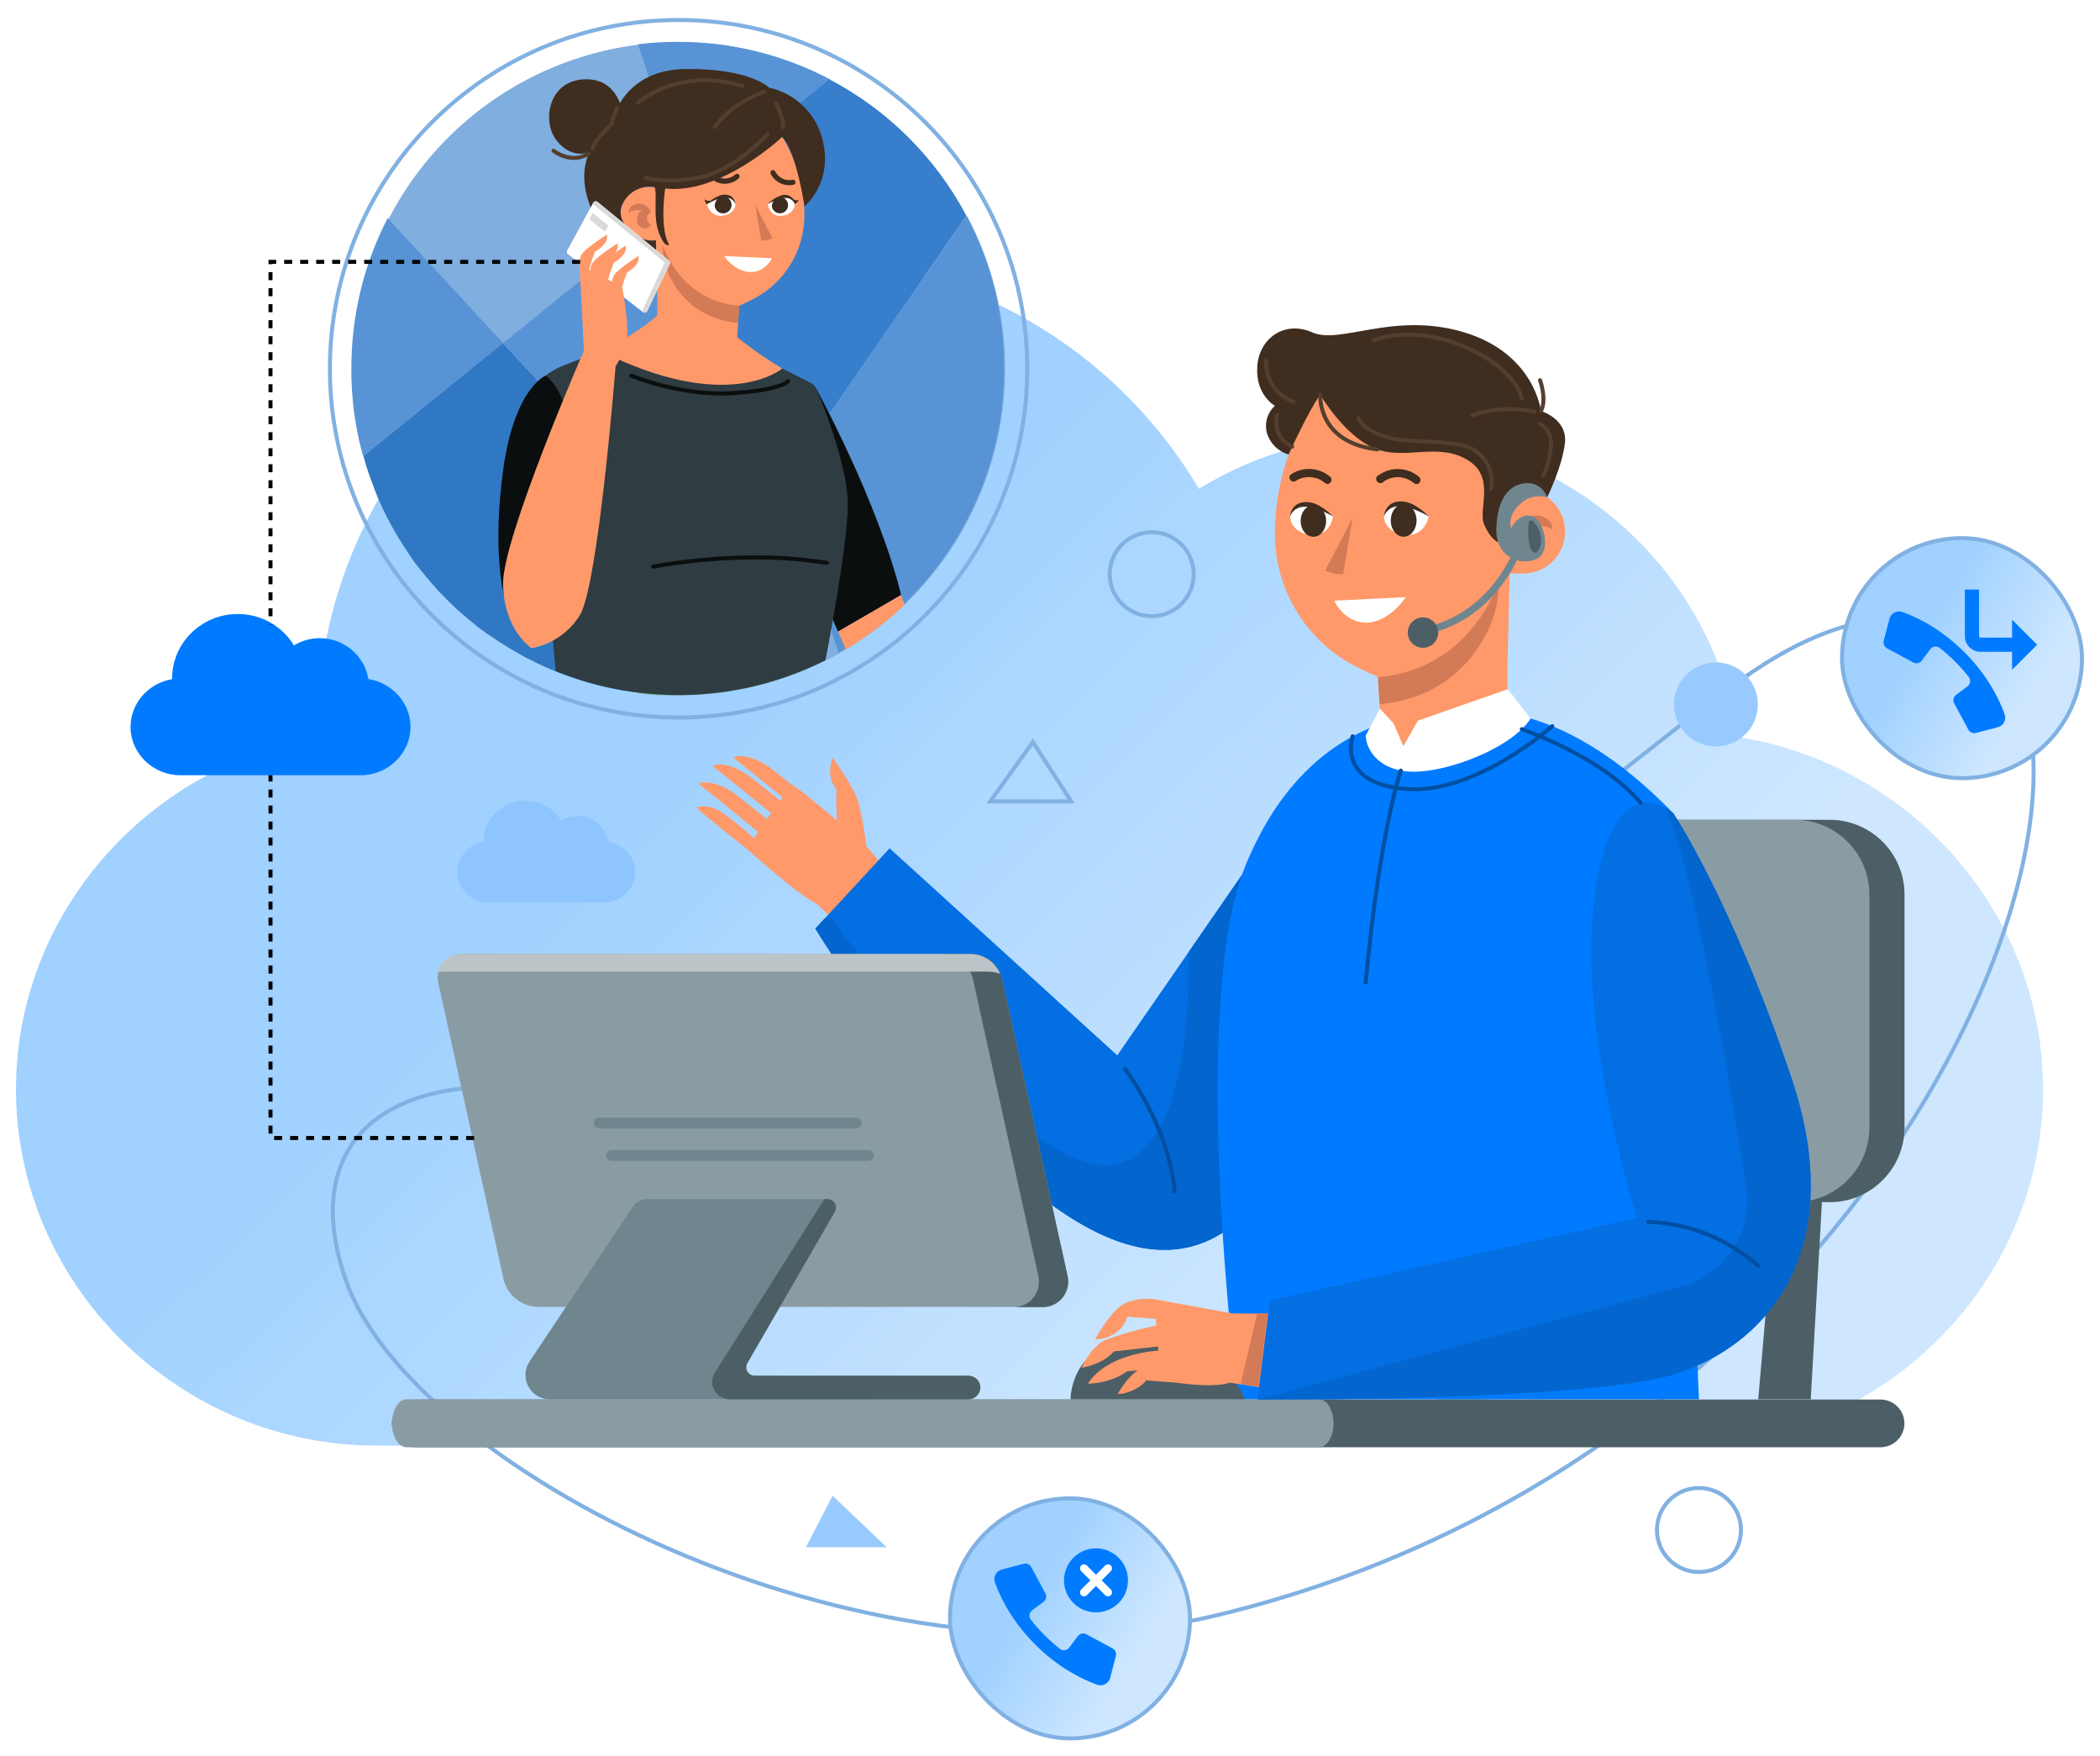 <svg width="525" height="439" viewBox="0 0 525 439" fill="none" xmlns="http://www.w3.org/2000/svg">
<g filter="url(#filter0_d_26_8)">
<path d="M434.485 180.218C427.83 137.621 390.901 104.927 346.463 104.927C329.746 104.927 313.682 109.552 299.749 118.179C278.552 82.555 240.391 60.387 197.996 60.387C132.506 60.387 79.223 113.669 79.223 179.16C79.223 179.566 79.223 179.987 79.238 180.392C37.148 187.482 4 224.178 4 268.24C4 317.362 44.948 357.32 94.07 357.32H420.697C469.818 357.32 510.766 317.362 510.766 268.24C510.766 223.802 477.082 186.873 434.485 180.218Z" fill="url(#paint0_linear_26_8)"/>
<path d="M92.089 165.73C91.17 159.949 86.069 155.512 79.932 155.512C77.623 155.512 75.404 156.139 73.48 157.31C70.552 152.475 65.282 149.467 59.426 149.467C50.381 149.467 43.022 156.698 43.022 165.586C43.022 165.641 43.022 165.698 43.024 165.753C37.211 166.715 32.633 171.696 32.633 177.675C32.633 184.342 38.288 189.765 45.073 189.765H90.184C96.969 189.765 102.624 184.342 102.624 177.675C102.624 171.645 97.972 166.633 92.089 165.73Z" fill="#007BFF"/>
<path d="M152.125 206.399C151.54 202.748 148.294 199.945 144.388 199.945C142.919 199.945 141.507 200.342 140.283 201.081C138.42 198.028 135.066 196.128 131.34 196.128C125.584 196.128 120.9 200.695 120.9 206.308C120.9 206.343 120.9 206.379 120.902 206.414C117.202 207.022 114.289 210.167 114.289 213.944C114.289 218.154 117.888 221.579 122.205 221.579H150.913C155.23 221.579 158.829 218.154 158.829 213.944C158.829 210.135 155.869 206.969 152.125 206.399Z" fill="#8FC5FF"/>
<path d="M355.746 224.973C424.73 178.566 438.102 154.727 472.154 150.304C555.073 139.509 494.318 353.916 304.419 399.675C214.193 421.436 102.43 362.082 86.448 315.961C70.997 271.368 112.6 254.602 174.033 278.558C235.467 302.515 320.602 248.621 355.746 224.973Z" stroke="#81B1E2" stroke-miterlimit="10"/>
<path d="M436.719 179.161C440.633 174.883 440.339 168.242 436.061 164.328C431.783 160.414 425.142 160.708 421.228 164.986C417.314 169.263 417.608 175.904 421.886 179.819C426.164 183.733 432.805 183.438 436.719 179.161Z" fill="#99CAFF"/>
<path d="M432.162 385.836C436.262 381.736 436.262 375.089 432.162 370.989C428.062 366.889 421.414 366.889 417.314 370.989C413.214 375.089 413.214 381.736 417.314 385.836C421.414 389.936 428.062 389.936 432.162 385.836Z" stroke="#81B1E2" stroke-miterlimit="10"/>
<path d="M287.932 150.007C293.731 150.007 298.431 145.307 298.431 139.509C298.431 133.71 293.731 129.01 287.932 129.01C282.134 129.01 277.434 133.71 277.434 139.509C277.434 145.307 282.134 150.007 287.932 150.007Z" stroke="#81B1E2" stroke-miterlimit="10"/>
<path d="M258.22 181.461L247.562 196.297H267.807L258.22 181.461Z" stroke="#81B1E2" stroke-miterlimit="10"/>
<path d="M208.151 369.844L201.449 382.74H221.694L208.151 369.844Z" fill="#99CAFF"/>
<path d="M216.584 207.485C216.139 203.645 215.43 199.839 214.463 196.096C213.264 192.416 208.217 185.427 208.217 185.427C208.217 185.427 206.191 189.754 209.129 193.339C209.03 195.912 209.062 198.489 209.224 201.059C209.224 201.059 199.68 192.893 197.834 192.066L193.508 188.619C187.145 183.561 182.903 185.13 183.486 185.491C183.868 185.746 191.122 191.61 195.607 195.247L195.024 196.085L188.269 190.698C181.906 185.65 177.664 187.209 178.258 187.58C178.852 187.951 189.329 196.478 192.787 199.245L191.726 200.709L184.791 195.216C178.428 190.157 174.186 191.727 174.769 192.034C175.352 192.342 186.36 201.366 189.542 203.943L188.481 205.492C186.064 203.279 183.518 201.211 180.856 199.298C176.911 196.541 174.059 197.824 174.059 197.824L175.808 199.394C177.548 200.953 186.646 208.122 186.646 208.122C186.646 208.122 200.517 220.54 204.028 221.727L207.421 224.973L219.935 211.441L216.584 207.485Z" fill="#FF996A"/>
<path d="M316.571 293.183C309.148 303.936 298.681 310.574 284.821 307.753C247.704 300.203 203.832 228.112 203.832 228.112L206.038 225.726L222.401 208.026L279.317 259.777L297.112 234.029L314.482 208.885L323.072 196.467C323.072 196.467 328.099 204.41 331.259 229.692C333.284 245.535 329.159 275.144 316.571 293.183Z" fill="#036FE3"/>
<path d="M316.571 293.183C309.148 303.936 298.681 310.574 284.821 307.753C247.704 300.203 203.832 228.112 203.832 228.112L206.038 225.726L207.395 224.973C207.395 224.973 259.655 296.862 281.629 286.162C295.245 279.555 297.43 253.203 297.112 234.029L314.482 208.885L316.571 293.183Z" fill="#0365CE"/>
<path d="M456.07 286.162L452.687 345.75H439.559L444.723 286.162H456.07Z" fill="#4D5F66"/>
<path d="M375.751 286.162L372.368 345.75H359.25L364.404 286.162H375.751Z" fill="#649176"/>
<path d="M457.422 200.9H353.453C343.121 200.9 334.746 209.275 334.746 219.607V277.763C334.746 288.095 343.121 296.47 353.453 296.47H457.422C467.753 296.47 476.129 288.095 476.129 277.763V219.607C476.129 209.275 467.753 200.9 457.422 200.9Z" fill="#4D5F66"/>
<path d="M448.645 200.9H344.676C334.344 200.9 325.969 209.275 325.969 219.607V277.763C325.969 288.095 334.344 296.47 344.676 296.47H448.645C458.976 296.47 467.351 288.095 467.351 277.763V219.607C467.351 209.275 458.976 200.9 448.645 200.9Z" fill="#8A9CA3"/>
<path d="M370.278 174.08C370.278 174.08 390.788 170.793 418.371 199.32L424.733 345.75H309.449C309.449 345.75 296.861 246.967 311.57 211.833C326.279 176.7 352.557 172.511 370.278 174.08Z" fill="#007BFF"/>
<path d="M330.067 94.661L335.125 87.736L378.276 102.18L377.947 118.395H380.79C382.166 118.393 383.53 118.663 384.802 119.189C386.075 119.715 387.231 120.487 388.205 121.46C389.179 122.433 389.952 123.588 390.479 124.86C391.006 126.132 391.278 127.495 391.278 128.872C391.278 130.249 391.006 131.612 390.479 132.884C389.952 134.156 389.179 135.312 388.205 136.285C387.231 137.258 386.075 138.029 384.802 138.555C383.53 139.081 382.166 139.351 380.79 139.35H377.417L376.887 161.355V180.687L345.645 184.929L344.882 171.991L344.479 165.204L339.94 163.083C333.588 160.044 328.226 155.269 324.473 149.311C320.72 143.353 318.729 136.455 318.73 129.413C318.731 116.92 322.701 104.751 330.067 94.661Z" fill="#FF996A"/>
<path d="M344.496 165.257L344.899 172.044C346.044 171.917 347.253 171.737 348.494 171.503C367.795 167.993 375.345 150.548 374.561 141.566C374.561 141.566 368.06 163.168 344.496 165.257Z" fill="#D37A57"/>
<path d="M381.125 125.871C380.266 126.458 379.625 127.311 379.301 128.299C379.785 128.485 380.207 128.803 380.518 129.218C380.83 129.633 381.018 130.127 381.061 130.643C381.057 131.2 380.888 131.744 380.574 132.205C380.261 132.665 379.818 133.023 379.301 133.231C379.68 133.889 380.3 134.375 381.03 134.585C381.76 134.794 382.543 134.712 383.214 134.355C385.653 133.04 385.25 128.437 382.822 127.472C382.822 127.472 386.671 127.038 388.124 128.448C388.179 127.926 388.087 127.399 387.859 126.927C387.63 126.455 387.274 126.056 386.83 125.776C386.003 125.158 384.994 124.832 383.961 124.85C382.929 124.867 381.931 125.226 381.125 125.871Z" fill="#D37A57"/>
<path d="M330.065 94.661C330.065 94.661 335.909 104.725 343.459 107.981C351.01 111.237 359.08 106.496 366.631 110.812C374.181 115.129 369.356 123.241 371.053 127.133C372.75 131.025 374.616 131.545 374.616 131.545C374.616 131.545 375.677 120.473 377.904 118.395C377.904 118.395 384.68 118.331 386.79 120.314C386.79 120.314 390.576 112.668 391.234 106.677C391.891 100.685 385.242 98.734 385.242 98.734C385.242 98.734 383.683 84.417 366.1 79.083C348.518 73.749 335.124 82.201 328.093 79.083C321.062 75.965 314.689 80.642 314.307 87.737C313.925 94.831 318.729 97.429 318.729 97.429C317.78 98.291 317.093 99.403 316.748 100.637C316.403 101.871 316.413 103.178 316.778 104.407C317.182 105.648 317.885 106.771 318.824 107.677C319.763 108.583 320.91 109.244 322.165 109.603C322.165 109.603 326.969 98.893 330.065 94.661Z" fill="#3F2D1F"/>
<path d="M333.562 146.137L351.453 145.257C351.453 145.257 347.306 151.704 341.41 151.619C335.98 151.577 333.562 146.137 333.562 146.137Z" fill="white"/>
<path d="M354.125 116.995C353.892 116.997 353.666 116.914 353.489 116.762C352.454 115.877 351.157 115.356 349.797 115.277C348.438 115.198 347.09 115.567 345.96 116.327C345.861 116.462 345.732 116.571 345.583 116.647C345.434 116.723 345.269 116.762 345.102 116.762C344.935 116.761 344.77 116.722 344.622 116.646C344.473 116.57 344.344 116.46 344.246 116.325C344.148 116.19 344.083 116.033 344.056 115.868C344.03 115.703 344.043 115.535 344.094 115.376C344.145 115.217 344.234 115.072 344.351 114.954C344.469 114.835 344.613 114.746 344.772 114.694C346.261 113.662 348.049 113.152 349.859 113.244C351.668 113.336 353.396 114.025 354.772 115.203C354.966 115.381 355.087 115.626 355.11 115.889C355.134 116.152 355.059 116.414 354.899 116.624C354.807 116.74 354.689 116.834 354.555 116.898C354.421 116.962 354.274 116.996 354.125 116.995Z" fill="#3F2D1F"/>
<path d="M331.878 116.995C331.657 116.978 331.449 116.889 331.284 116.74C330.251 115.855 328.957 115.333 327.598 115.254C326.24 115.176 324.894 115.545 323.766 116.306C323.552 116.379 323.32 116.383 323.104 116.315C322.888 116.248 322.699 116.113 322.565 115.931C322.431 115.748 322.359 115.527 322.359 115.301C322.36 115.075 322.433 114.855 322.567 114.673C324.056 113.64 325.845 113.131 327.654 113.223C329.463 113.315 331.191 114.004 332.567 115.182C332.705 115.323 332.801 115.501 332.843 115.694C332.885 115.888 332.873 116.089 332.806 116.275C332.74 116.462 332.623 116.626 332.468 116.75C332.314 116.873 332.128 116.951 331.931 116.974L331.878 116.995Z" fill="#3F2D1F"/>
<path d="M382.635 175.607L376.972 168.248L354.49 176.127L350.842 182.49L348.381 176.816L344.967 173.084L341.414 179.913C341.414 179.913 341.52 186.774 350.205 188.598C358.891 190.422 377.831 183.349 382.635 175.607Z" fill="white"/>
<path d="M386.792 120.314C385.606 119.959 384.346 119.931 383.146 120.233C381.945 120.536 380.849 121.157 379.973 122.032C376.654 125.076 377.778 128.077 377.778 128.077C377.778 128.077 379.315 124.461 382.603 124.896C385.89 125.33 388.277 134.175 383.886 135.829C379.496 137.483 373.886 134.959 374.087 128.119C374.289 121.279 376.792 117.409 380.927 116.825C382.162 116.599 383.436 116.828 384.514 117.469C385.593 118.111 386.402 119.122 386.792 120.314Z" fill="#70868F"/>
<path d="M355.739 154.706C355.508 154.715 355.283 154.636 355.109 154.484C354.936 154.332 354.827 154.12 354.805 153.89C354.783 153.66 354.85 153.431 354.992 153.249C355.135 153.068 355.341 152.947 355.569 152.913C372.537 149.637 378.348 133.623 378.401 133.464C378.44 133.352 378.5 133.249 378.578 133.16C378.656 133.071 378.751 132.998 378.858 132.946C378.964 132.894 379.079 132.863 379.198 132.856C379.316 132.848 379.435 132.864 379.547 132.902C379.659 132.94 379.762 133 379.851 133.079C379.94 133.157 380.013 133.252 380.065 133.358C380.117 133.465 380.148 133.58 380.155 133.699C380.163 133.817 380.147 133.935 380.109 134.048C380.045 134.217 373.969 151.217 355.909 154.684L355.739 154.706Z" fill="#70868F"/>
<path d="M351.945 154.112C351.945 154.865 352.169 155.601 352.587 156.227C353.005 156.853 353.6 157.341 354.295 157.629C354.991 157.917 355.757 157.992 356.495 157.846C357.234 157.699 357.912 157.336 358.444 156.804C358.977 156.271 359.339 155.593 359.486 154.854C359.633 154.116 359.558 153.35 359.27 152.655C358.982 151.959 358.494 151.364 357.868 150.946C357.241 150.528 356.505 150.304 355.752 150.304C354.743 150.304 353.774 150.706 353.06 151.42C352.346 152.134 351.945 153.102 351.945 154.112Z" fill="#4D5F66"/>
<path d="M382.186 126.497C382.186 126.497 381.709 130.739 382.631 132.955C383.554 135.172 384.996 134.016 385.282 131.301C385.569 128.586 382.812 124.747 382.186 126.497Z" fill="#4D5F66"/>
<path d="M345.969 125.086C345.969 125.086 345.969 129.01 351.112 129.657C356.255 130.304 357.189 125.086 357.189 125.086C355.328 123.438 352.976 122.446 350.497 122.265C346.732 122.191 345.969 125.086 345.969 125.086Z" fill="white"/>
<path d="M322.504 125.086C322.504 125.086 322.504 129.01 327.541 129.657C332.578 130.304 333.236 125.086 333.236 125.086C331.541 123.423 329.306 122.422 326.937 122.266C325.987 122.157 325.028 122.379 324.221 122.892C323.415 123.405 322.808 124.18 322.504 125.086Z" fill="white"/>
<path d="M333.236 125.086C333.236 125.086 330.542 122.128 327.658 121.597C324.773 121.067 322.801 122.478 322.504 125.086C322.765 124.379 323.236 123.769 323.854 123.337C324.472 122.905 325.207 122.671 325.961 122.669C328.835 122.403 333.236 125.086 333.236 125.086Z" fill="#3F2D1F"/>
<path d="M357.189 125.086C357.189 125.086 354.378 122 351.367 121.438C348.355 120.876 346.287 122.35 345.969 125.086C346.241 124.346 346.734 123.706 347.38 123.253C348.026 122.8 348.796 122.555 349.585 122.552C352.597 122.276 357.189 125.086 357.189 125.086Z" fill="#3F2D1F"/>
<path d="M338.166 125.224L335.801 139.519C334.254 139.539 332.721 139.228 331.305 138.607C331.305 138.607 337.498 126.804 338.166 125.224Z" fill="#D37A57"/>
<path d="M267.654 345.803C267.654 345.803 267.272 334.382 280.135 330.808C292.999 327.234 308.662 337.691 311.176 345.803H267.654Z" fill="#4D5F66"/>
<path d="M350.915 130.155C352.696 130.155 354.139 128.332 354.139 126.083C354.139 123.834 352.696 122.011 350.915 122.011C349.135 122.011 347.691 123.834 347.691 126.083C347.691 128.332 349.135 130.155 350.915 130.155Z" fill="#3F2D1F"/>
<path d="M331.531 126.221C331.531 128.395 330.131 130.166 328.349 130.166C326.568 130.166 325.168 128.395 325.168 126.221C325.168 124.047 326.578 122.265 328.349 122.265C330.12 122.265 331.531 124.036 331.531 126.221Z" fill="#3F2D1F"/>
<path d="M450.053 309.397C447.098 318.388 441.411 326.232 433.786 331.837C429.126 335.272 423.911 337.88 418.366 339.546C396.224 346.259 314.312 345.803 314.312 345.803L317.398 321.041L409.183 300.404C409.183 300.404 397.305 262.747 397.836 232.322C398.302 204.007 406.754 192.331 416.267 197.846C417.015 198.295 417.724 198.806 418.388 199.373C418.388 199.373 432.884 220.975 447.837 265.324C453.924 283.415 453.818 298.008 450.053 309.397Z" fill="#036FE3"/>
<path d="M308.03 324.276L288.56 320.723C286.133 320.403 283.665 320.725 281.402 321.656C277.828 323.205 273.766 330.755 273.766 330.755C275.781 330.754 277.737 330.079 279.323 328.836C280.529 327.879 281.407 326.57 281.837 325.092L288.974 325.644L289.101 327.298C284.86 328.17 280.685 329.339 276.608 330.798C272.547 332.537 270.426 337.85 270.426 337.85C270.426 337.85 275.728 337.076 278.443 333.788L289.504 332.537L289.589 333.597C286.091 333.811 282.654 334.607 279.419 335.952C273.713 338.465 271.995 341.848 271.995 341.848C271.995 341.848 277.711 341.848 281.72 338.751L284.424 338.529C281.752 340.246 279.45 344.361 279.45 344.361C279.45 344.361 280.606 344.658 283.215 343.492C285.824 342.325 286.503 341.01 286.503 341.01L294.117 341.583C298.072 342.145 304.043 342.696 307.458 341.583L314.743 342.696L317.023 324.371L308.03 324.276Z" fill="#FF996A"/>
<path d="M470.119 357.734H103.989C103.201 357.737 102.419 357.584 101.69 357.284C100.961 356.984 100.298 356.543 99.739 355.986C99.18 355.43 98.737 354.768 98.435 354.04C98.132 353.312 97.977 352.531 97.977 351.742C97.991 350.158 98.631 348.645 99.758 347.532C100.884 346.419 102.406 345.798 103.989 345.803H470.119C471.708 345.803 473.232 346.435 474.356 347.558C475.479 348.682 476.111 350.206 476.111 351.795C476.097 353.375 475.459 354.885 474.337 355.998C473.215 357.11 471.699 357.734 470.119 357.734Z" fill="#4D5F66"/>
<path d="M329.778 357.734H101.595C99.612 357.734 98 355.051 98 351.742C98 348.433 99.612 345.75 101.595 345.75H329.778C331.761 345.75 333.373 348.433 333.373 351.742C333.405 355.051 331.761 357.734 329.778 357.734Z" fill="#8A9CA3"/>
<path d="M260.773 322.664H134.682C132.618 322.663 130.615 321.958 129.007 320.664C127.398 319.369 126.28 317.565 125.838 315.548L109.538 241.527C109.351 240.676 109.357 239.795 109.556 238.947C109.754 238.1 110.141 237.307 110.686 236.628C111.231 235.95 111.922 235.402 112.707 235.026C113.492 234.649 114.352 234.454 115.223 234.453H242.734C244.564 234.454 246.339 235.081 247.764 236.228C249.189 237.376 250.18 238.976 250.571 240.763L266.924 314.997C267.116 315.916 267.103 316.868 266.884 317.782C266.666 318.696 266.247 319.55 265.659 320.283C265.071 321.016 264.328 321.61 263.483 322.021C262.638 322.433 261.713 322.652 260.773 322.664Z" fill="#8A9CA3"/>
<path d="M266.921 315.049L250.569 240.816C250.188 239.019 249.202 237.407 247.776 236.249C246.349 235.091 244.569 234.457 242.732 234.453H235.383C237.227 234.447 239.017 235.077 240.452 236.235C241.887 237.394 242.88 239.012 243.262 240.816L259.615 315.049C259.806 315.968 259.791 316.918 259.571 317.831C259.352 318.744 258.933 319.597 258.345 320.329C257.757 321.06 257.015 321.653 256.171 322.064C255.327 322.475 254.403 322.694 253.464 322.706H260.813C261.748 322.688 262.668 322.464 263.506 322.051C264.345 321.637 265.082 321.044 265.666 320.312C266.249 319.581 266.664 318.731 266.881 317.821C267.098 316.911 267.112 315.965 266.921 315.049Z" fill="#4D5F66"/>
<path d="M245.097 342.781C245.097 343.569 244.784 344.324 244.228 344.881C243.671 345.438 242.915 345.75 242.128 345.75H137.459C136.356 345.752 135.273 345.454 134.326 344.887C133.379 344.321 132.604 343.508 132.084 342.536C131.563 341.563 131.317 340.467 131.371 339.366C131.424 338.264 131.777 337.197 132.39 336.28L158.297 297.467C158.661 296.929 159.151 296.488 159.724 296.183C160.297 295.878 160.936 295.718 161.585 295.717H206.878C207.249 295.719 207.613 295.819 207.934 296.006C208.254 296.193 208.52 296.461 208.705 296.783C208.89 297.105 208.987 297.47 208.986 297.841C208.985 298.212 208.887 298.577 208.702 298.898L186.835 336.683C186.65 337.003 186.552 337.366 186.55 337.735C186.549 338.105 186.644 338.468 186.826 338.79C187.008 339.111 187.271 339.379 187.589 339.568C187.907 339.757 188.268 339.859 188.638 339.865H242.128C242.915 339.865 243.671 340.178 244.228 340.734C244.784 341.291 245.097 342.047 245.097 342.834V342.781Z" fill="#70868F"/>
<path d="M214.026 278.039H149.804C149.447 278.039 149.104 277.897 148.852 277.644C148.599 277.392 148.457 277.049 148.457 276.692C148.456 276.514 148.489 276.338 148.557 276.173C148.624 276.009 148.723 275.859 148.848 275.733C148.973 275.607 149.122 275.506 149.286 275.438C149.45 275.37 149.626 275.334 149.804 275.334H214.026C214.204 275.334 214.38 275.37 214.544 275.438C214.708 275.506 214.857 275.607 214.982 275.733C215.108 275.859 215.207 276.009 215.274 276.173C215.341 276.338 215.375 276.514 215.373 276.692C215.373 277.049 215.231 277.392 214.979 277.644C214.726 277.897 214.384 278.039 214.026 278.039Z" fill="#70868F"/>
<path d="M217.127 286.162H152.904C152.546 286.162 152.202 286.021 151.948 285.768C151.694 285.516 151.55 285.174 151.547 284.815C151.547 284.455 151.69 284.11 151.944 283.856C152.199 283.601 152.544 283.458 152.904 283.458H217.127C217.305 283.458 217.481 283.493 217.645 283.562C217.809 283.63 217.958 283.73 218.083 283.856C218.208 283.982 218.307 284.132 218.374 284.297C218.441 284.461 218.475 284.638 218.474 284.815C218.474 285.173 218.332 285.515 218.079 285.768C217.827 286.02 217.484 286.162 217.127 286.162Z" fill="#70868F"/>
<path d="M110.866 238.844H246.851C247.936 238.839 249.014 239.03 250.032 239.406C249.422 237.939 248.392 236.686 247.071 235.805C245.75 234.923 244.197 234.453 242.609 234.453H115.076C113.754 234.455 112.473 234.906 111.441 235.733C110.41 236.56 109.691 237.713 109.402 239.003C109.883 238.895 110.374 238.842 110.866 238.844Z" fill="#BBC4C7"/>
<path d="M245.086 342.993C245.007 343.76 244.642 344.469 244.065 344.979C243.487 345.49 242.739 345.765 241.969 345.75H182.402C181.246 345.75 180.137 345.291 179.32 344.474C178.502 343.656 178.043 342.548 178.043 341.392C178.039 340.568 178.275 339.761 178.722 339.069L206.082 295.717H206.877C207.249 295.719 207.613 295.819 207.933 296.006C208.254 296.193 208.52 296.461 208.705 296.783C208.889 297.105 208.986 297.47 208.986 297.841C208.985 298.212 208.887 298.577 208.701 298.898L186.834 336.683C186.65 337.003 186.552 337.366 186.55 337.735C186.549 338.105 186.644 338.468 186.826 338.79C187.008 339.111 187.271 339.379 187.589 339.568C187.906 339.757 188.268 339.859 188.637 339.865H242.128C242.535 339.865 242.938 339.949 243.312 340.112C243.685 340.275 244.021 340.513 244.299 340.812C244.576 341.11 244.79 341.463 244.925 341.847C245.061 342.231 245.115 342.64 245.086 343.046V342.993Z" fill="#4D5F66"/>
<path d="M418.356 339.547C396.224 346.259 314.312 345.803 314.312 345.803L420.222 317.616C425.574 316.209 430.209 312.86 433.226 308.221C436.244 303.583 437.426 297.987 436.543 292.525C431.888 263.267 422.884 210.773 416.267 197.846C417.015 198.295 417.724 198.806 418.388 199.373C418.388 199.373 432.884 220.975 447.837 265.324C462.79 309.673 440.509 332.844 418.356 339.547Z" fill="#0365CE"/>
<path d="M412.113 301.391C422.266 301.754 431.973 305.651 439.558 312.409" stroke="#014FA3" stroke-linecap="round" stroke-linejoin="round"/>
<path d="M380.438 178.248C380.438 178.248 400.364 185.024 410.131 196.647" stroke="#014FA3" stroke-linecap="round" stroke-linejoin="round"/>
<path d="M281.25 263.171C281.25 263.171 292.247 277.424 293.658 293.84" stroke="#014FA3" stroke-linecap="round" stroke-linejoin="round"/>
<path d="M338.167 180.019C338.167 180.019 333.978 191.759 351.434 193.201C368.889 194.643 388.063 177.495 388.063 177.495" stroke="#014FA3" stroke-linecap="round" stroke-linejoin="round"/>
<path d="M314.273 324.265L310.18 341.911L314.665 342.601L316.946 324.265H314.273Z" fill="#D37A57"/>
<path d="M350.205 188.598C350.205 188.598 345.02 203.36 341.414 241.537" stroke="#014FA3" stroke-linecap="round" stroke-linejoin="round"/>
<path d="M383.664 98.903C383.664 98.903 375.498 96.963 368.117 99.805" stroke="#543E2F" stroke-linecap="round" stroke-linejoin="round"/>
<path d="M330.063 94.661C330.063 94.661 329.236 106.613 344.358 108.32" stroke="#543E2F" stroke-linecap="round" stroke-linejoin="round"/>
<path d="M385.008 91.024C385.008 91.024 386.768 95.775 385.241 98.734" stroke="#543E2F" stroke-linecap="round" stroke-linejoin="round"/>
<path d="M316.53 86.177C316.411 88.388 317.01 90.577 318.237 92.42C319.464 94.262 321.253 95.658 323.339 96.4" stroke="#543E2F" stroke-linecap="round" stroke-linejoin="round"/>
<path d="M319.258 99.773C319.258 99.773 317.858 105.266 323.044 107.631" stroke="#543E2F" stroke-linecap="round" stroke-linejoin="round"/>
<path d="M343.461 81.055C343.461 81.055 353.132 76.813 366.866 82.996C379.252 88.564 380.44 95.489 380.44 95.489" stroke="#543E2F" stroke-linecap="round" stroke-linejoin="round"/>
<path d="M385.008 101.894C385.895 102.416 386.619 103.175 387.101 104.085C387.582 104.995 387.801 106.02 387.733 107.048C387.613 109.746 386.976 112.395 385.856 114.853" stroke="#543E2F" stroke-linecap="round" stroke-linejoin="round"/>
<path d="M339.598 100.494C339.598 100.494 341.517 105.605 352.769 106.167C364.02 106.73 367.615 106.74 370.723 110.409C371.617 111.441 372.266 112.663 372.62 113.981C372.975 115.3 373.026 116.682 372.769 118.024" stroke="#543E2F" stroke-linecap="round" stroke-linejoin="round"/>
<path d="M169.644 175.342C217.787 175.342 256.815 136.314 256.815 88.171C256.815 40.028 217.787 1 169.644 1C121.501 1 82.473 40.028 82.473 88.171C82.473 136.314 121.501 175.342 169.644 175.342Z" stroke="#81B1E2" stroke-miterlimit="10"/>
<path d="M251.28 88.171C251.29 98.897 249.184 109.52 245.084 119.432C240.984 129.343 234.97 138.349 227.385 145.933C219.801 153.518 210.795 159.532 200.884 163.632C190.972 167.732 180.349 169.838 169.623 169.828C168.881 169.828 168.139 169.828 167.407 169.828C166.951 169.828 166.495 169.828 166.05 169.764C165.604 169.701 165.413 169.764 165.085 169.764C164.756 169.764 164.12 169.764 163.642 169.669C163.44 169.662 163.238 169.644 163.038 169.616C162.465 169.616 161.903 169.531 161.341 169.478C160.779 169.425 160.037 169.34 159.39 169.255L179.539 140.06L125.974 81.84L90.978 110.102C90.618 108.798 90.279 107.483 89.982 106.146C89.865 105.637 89.759 105.086 89.653 104.619C89.547 104.153 89.388 103.283 89.271 102.615C89.197 102.17 89.112 101.735 89.048 101.289C88.942 100.653 88.847 100.006 88.762 99.359C88.762 98.999 88.656 98.649 88.614 98.299C88.55 97.737 88.476 97.175 88.423 96.613V96.284C88.423 95.68 88.306 95.075 88.264 94.46C88.221 93.845 88.168 93.103 88.136 92.424C88.136 91.724 88.062 91.035 88.052 90.303C88.041 89.571 88.052 88.903 88.052 88.182C88.053 68.249 95.346 49.005 108.555 34.077C121.764 19.149 139.977 9.569 159.761 7.14C163.058 6.744 166.377 6.546 169.698 6.546C182.93 6.527 195.967 9.741 207.673 15.911L172.063 44.628L195.796 116.592L241.821 50.047C248.048 61.789 251.297 74.88 251.28 88.171Z" fill="#80AEDF"/>
<path d="M96.915 50.514L125.76 81.745L90.765 110.017C90.404 108.702 90.076 107.387 89.768 106.051C89.662 105.552 89.545 104.99 89.45 104.534C89.312 103.866 89.174 103.188 89.068 102.519C88.983 102.085 88.909 101.639 88.845 101.194C88.729 100.558 88.644 99.911 88.548 99.274C88.548 98.903 88.453 98.553 88.41 98.214C88.336 97.662 88.273 97.09 88.22 96.528V96.199C88.156 95.594 88.103 94.99 88.061 94.375C88.018 93.76 87.954 93.018 87.933 92.339C87.933 91.639 87.859 90.95 87.849 90.218C87.838 89.486 87.849 88.818 87.849 88.097C87.805 75.022 90.915 62.13 96.915 50.514Z" fill="#5894D5"/>
<path d="M201.046 163.401C191.037 167.606 180.289 169.77 169.433 169.764C168.68 169.764 167.948 169.764 167.216 169.764C166.76 169.764 166.304 169.764 165.848 169.711C165.392 169.658 165.212 169.711 164.894 169.711C164.406 169.711 163.929 169.711 163.452 169.616H162.847C162.275 169.616 161.713 169.52 161.14 169.467L159.199 169.244L179.348 140.05L201.046 163.401Z" fill="#7EAF92"/>
<path d="M207.393 15.825L171.846 44.533L159.48 7.055C162.778 6.659 166.096 6.46 169.417 6.462C182.65 6.44 195.687 9.655 207.393 15.825Z" fill="#5894D5"/>
<path d="M251.055 88.108C251.063 102.558 247.232 116.752 239.954 129.236C232.676 141.72 222.212 152.047 209.633 159.159L195.539 116.507L241.606 49.93C247.837 61.69 251.081 74.8 251.055 88.108Z" fill="#5894D5"/>
<path d="M179.388 139.901L159.239 169.096C158.73 169.043 158.178 168.969 157.701 168.884C157.224 168.799 156.853 168.767 156.429 168.693C156.004 168.619 155.495 168.545 155.018 168.46C154.541 168.375 153.767 168.237 153.141 168.099L151.55 167.76L150.554 167.527C150.108 167.431 149.673 167.314 149.228 167.208C147.796 166.848 146.375 166.434 144.986 165.989L143.459 165.49L141.433 164.78C140.808 164.557 140.182 164.313 139.567 164.069C138.952 163.826 138.326 163.582 137.722 163.316L135.919 162.532L134.127 161.694C132.313 160.824 130.553 159.891 128.824 158.894L127.202 157.929C126.078 157.251 124.964 156.529 123.893 155.808C123.342 155.448 122.833 155.077 122.281 154.748C121.73 154.419 121.221 153.974 120.68 153.581H120.616L119.132 152.436L117.848 151.376C117.223 150.877 116.618 150.315 116.003 149.827L114.529 148.555L113.172 147.293L113.034 147.165L111.698 145.85L110.552 144.684C110.022 144.143 109.492 143.623 109.004 143.019C108.516 142.414 108.124 142.043 107.7 141.545C107.276 141.046 107.032 140.771 106.713 140.378C106.512 140.156 106.332 139.933 106.151 139.7C105.823 139.307 105.515 138.915 105.197 138.523C104.879 138.13 104.508 137.642 104.137 137.186C103.765 136.73 103.246 135.999 102.822 135.384L101.729 133.708C101.475 133.326 101.22 132.944 100.966 132.541C100.807 132.319 100.658 132.075 100.499 131.831C99.82 130.77 99.152 129.71 98.516 128.554L97.646 126.974C96.978 125.754 96.342 124.514 95.748 123.252C95.483 122.732 95.239 122.191 95.006 121.661C94.772 121.131 94.497 120.537 94.253 119.964C94.253 119.964 94.253 119.879 94.253 119.837C94.009 119.243 93.754 118.639 93.511 118.034C93.514 118.01 93.514 117.985 93.511 117.96C93.267 117.355 93.044 116.74 92.821 116.125C92.599 115.51 92.386 114.948 92.185 114.344C91.984 113.739 91.824 113.283 91.644 112.721C91.464 112.159 91.4 111.905 91.273 111.502C91.269 111.477 91.269 111.452 91.273 111.427L90.859 110.006L125.76 81.745L179.388 139.901Z" fill="#3178C4"/>
<path d="M241.609 49.93L195.542 116.507L171.809 44.532L207.356 15.825C221.951 23.48 233.891 35.368 241.609 49.93Z" fill="#377FCC"/>
<path d="M195.583 116.497L179.39 139.901L125.762 81.766L171.85 44.533L195.583 116.497Z" fill="#5894D5"/>
<path d="M184.542 76.739L184.796 72.444L187.66 71.066C191.685 69.148 195.085 66.129 197.465 62.358C199.844 58.587 201.107 54.22 201.107 49.761C201.106 41.857 198.592 34.158 193.927 27.777L190.746 23.387L163.438 32.528L163.682 42.783H161.88C160.119 42.783 158.43 43.482 157.185 44.727C155.94 45.972 155.241 47.661 155.241 49.421C155.241 50.293 155.413 51.155 155.747 51.96C156.08 52.765 156.569 53.496 157.186 54.112C157.803 54.727 158.535 55.215 159.34 55.548C160.145 55.88 161.008 56.051 161.88 56.049H164.001L164.319 69.973V74.852C160.066 78.544 155.237 81.514 150.023 83.643C150.023 83.643 160.459 96.74 177.702 97.599C194.945 98.458 195.539 88.108 195.539 88.108C191.614 85.76 187.854 83.145 184.287 80.281L184.542 76.739Z" fill="#FF996A"/>
<path d="M184.8 72.444L184.545 76.739C183.813 76.654 183.05 76.538 182.265 76.4C170.059 74.173 165.297 63.133 165.775 57.449C165.775 57.449 169.889 71.14 184.8 72.444Z" fill="#D37A57"/>
<path d="M161.608 47.523C162.157 47.889 162.565 48.432 162.764 49.061C162.467 49.186 162.21 49.391 162.023 49.653C161.836 49.915 161.725 50.224 161.703 50.546C161.701 50.892 161.8 51.231 161.989 51.521C162.177 51.811 162.447 52.04 162.764 52.179C162.527 52.597 162.135 52.906 161.673 53.039C161.211 53.172 160.715 53.118 160.293 52.889C158.744 52.051 158.999 49.146 160.537 48.531C160.537 48.531 158.097 48.255 157.207 49.146C157.169 48.816 157.226 48.483 157.37 48.184C157.515 47.886 157.741 47.634 158.023 47.46C158.545 47.075 159.178 46.873 159.826 46.884C160.474 46.895 161.1 47.12 161.608 47.523Z" fill="#D37A57"/>
<path d="M184.2 39.442C184.054 39.444 183.914 39.501 183.808 39.601C183.17 40.181 182.36 40.535 181.502 40.61C180.644 40.685 179.785 40.476 179.057 40.015C178.916 39.918 178.743 39.881 178.575 39.912C178.407 39.942 178.258 40.039 178.161 40.179C178.064 40.32 178.027 40.493 178.057 40.661C178.088 40.83 178.185 40.978 178.325 41.075C179.291 41.712 180.441 42.008 181.594 41.916C182.747 41.824 183.836 41.349 184.688 40.566C184.814 40.454 184.891 40.297 184.903 40.129C184.915 39.96 184.861 39.794 184.752 39.665C184.685 39.586 184.6 39.524 184.504 39.485C184.407 39.446 184.303 39.432 184.2 39.442Z" fill="#3F2D1F"/>
<path d="M198.551 41.012C198.423 40.938 198.273 40.912 198.127 40.937C197.283 41.114 196.405 41.008 195.627 40.636C194.849 40.264 194.215 39.647 193.822 38.88C193.786 38.804 193.736 38.736 193.674 38.679C193.612 38.623 193.54 38.579 193.461 38.551C193.382 38.522 193.299 38.509 193.215 38.513C193.131 38.517 193.049 38.537 192.973 38.573C192.897 38.608 192.829 38.658 192.773 38.72C192.716 38.782 192.672 38.854 192.644 38.933C192.615 39.012 192.602 39.096 192.606 39.179C192.61 39.263 192.63 39.345 192.666 39.421C193.176 40.447 194.011 41.274 195.042 41.775C196.072 42.276 197.239 42.421 198.36 42.189C198.443 42.173 198.521 42.142 198.591 42.097C198.661 42.051 198.721 41.992 198.769 41.923C198.816 41.854 198.849 41.777 198.866 41.695C198.884 41.613 198.885 41.529 198.869 41.447C198.853 41.355 198.816 41.268 198.76 41.192C198.705 41.117 198.634 41.055 198.551 41.012Z" fill="#3F2D1F"/>
<path d="M183.879 47.025C183.879 47.025 183.879 49.506 180.623 49.92C179.731 50.03 178.832 49.79 178.114 49.249C177.395 48.709 176.915 47.912 176.773 47.025C177.953 45.981 179.444 45.355 181.015 45.243C181.624 45.172 182.239 45.309 182.759 45.633C183.279 45.956 183.674 46.447 183.879 47.025Z" fill="white"/>
<path d="M198.721 47.025C198.721 47.025 198.721 49.506 195.539 49.92C192.358 50.333 191.934 47.025 191.934 47.025C193.008 45.974 194.422 45.342 195.921 45.243C196.521 45.173 197.127 45.312 197.637 45.636C198.147 45.961 198.53 46.451 198.721 47.025Z" fill="white"/>
<path d="M191.926 47.025C192.878 45.984 194.095 45.221 195.447 44.819C195.808 44.7 196.192 44.665 196.569 44.718C196.945 44.77 197.305 44.908 197.621 45.121C197.936 45.334 198.198 45.616 198.388 45.946C198.577 46.276 198.688 46.645 198.713 47.025C198.549 46.576 198.251 46.189 197.861 45.914C197.471 45.639 197.006 45.49 196.528 45.487C194.704 45.317 191.926 47.025 191.926 47.025Z" fill="#3F2D1F"/>
<path d="M176.762 47.025C177.759 45.933 179.035 45.134 180.452 44.713C182.361 44.363 183.634 45.296 183.867 47.025C183.694 46.556 183.382 46.152 182.972 45.865C182.563 45.579 182.076 45.425 181.576 45.423C179.636 45.243 176.762 47.025 176.762 47.025Z" fill="#3F2D1F"/>
<path d="M188.793 47.099L190.299 56.145C191.277 56.157 192.247 55.958 193.141 55.562C193.141 55.562 189.228 48.106 188.793 47.099Z" fill="#D37A57"/>
<path d="M178.7 47.661C178.786 48.053 178.982 48.413 179.265 48.698C179.547 48.983 179.905 49.182 180.296 49.272C180.687 49.362 181.096 49.339 181.475 49.206C181.854 49.072 182.187 48.835 182.436 48.52C182.684 48.205 182.839 47.825 182.881 47.426C182.923 47.027 182.85 46.624 182.672 46.264C182.494 45.904 182.218 45.603 181.875 45.394C181.533 45.185 181.138 45.077 180.736 45.084C180.128 45.164 179.575 45.477 179.195 45.959C178.814 46.44 178.637 47.051 178.7 47.661Z" fill="#3F2D1F"/>
<path d="M192.995 47.735C193.081 48.108 193.27 48.45 193.541 48.72C193.811 48.99 194.153 49.179 194.526 49.264C194.899 49.349 195.289 49.328 195.65 49.202C196.012 49.075 196.33 48.85 196.569 48.551C196.808 48.252 196.958 47.892 197.002 47.512C197.046 47.132 196.981 46.747 196.816 46.401C196.651 46.056 196.392 45.764 196.069 45.559C195.746 45.355 195.371 45.245 194.989 45.243C194.397 45.318 193.859 45.62 193.486 46.085C193.114 46.55 192.938 47.142 192.995 47.735Z" fill="#3F2D1F"/>
<path d="M193 60.553L181 60C181 60 183.781 64.053 187.736 63.999C191.378 63.973 193 60.553 193 60.553Z" fill="white"/>
<path d="M178.172 46.049C177.847 46.183 177.493 46.233 177.143 46.196C176.793 46.159 176.458 46.036 176.168 45.837C176.168 45.837 176.263 46.813 176.762 47.025L178.172 46.049Z" fill="#3F2D1F"/>
<path d="M197.66 45.381C197.66 45.381 198.795 46.314 199.654 46.028C199.972 45.922 198.763 47.025 198.763 47.025C198.57 46.378 198.185 45.805 197.66 45.381Z" fill="#3F2D1F"/>
<path d="M204.171 93.336C204.171 93.336 219.464 121.279 225.296 144.716L209.527 153.857C209.527 153.857 203.259 141.333 201.107 122.106C198.954 102.88 204.171 93.336 204.171 93.336Z" fill="#0B0E0F"/>
<path d="M195.541 30.237C195.541 30.237 180.259 44.692 166.293 43.112C166.293 43.112 164.787 53.26 167.3 57.152C167.3 57.152 166.24 58.213 164.712 54.151C163.185 50.09 164.394 44.48 163.652 42.783C162.146 42.522 160.597 42.733 159.215 43.386C157.833 44.039 156.687 45.102 155.932 46.431C152.867 51.171 159.569 56.961 163.96 56.049L164.161 64.777C162.593 65.29 160.922 65.4 159.301 65.098C157.679 64.796 156.16 64.091 154.882 63.049C150.64 59.454 152.761 55.784 152.761 55.784C152.761 55.784 146.398 49.422 146.069 40.672C145.741 31.924 153.09 26.377 153.09 26.377C153.09 26.377 155.497 13.376 171.553 13.238C187.608 13.1 192.285 17.915 192.285 17.915C195.455 18.607 198.373 20.162 200.716 22.407C203.059 24.653 204.736 27.502 205.562 30.64C208.489 41.659 201.14 47.544 201.14 47.544C201.14 47.544 198.976 33.483 195.541 30.237Z" fill="#3F2D1F"/>
<path d="M155.751 24.861C155.751 24.861 154.987 15.423 146.026 15.825C137.065 16.229 135.347 26.43 139.239 31.234C143.131 36.038 148.2 34.904 151.965 31.234C155.729 27.565 155.751 24.861 155.751 24.861Z" fill="#3F2D1F"/>
<path d="M167.437 61.988L161.796 73.738C161.749 73.831 161.683 73.912 161.602 73.977C161.521 74.042 161.427 74.089 161.326 74.114C161.226 74.139 161.121 74.142 161.019 74.123C160.917 74.104 160.82 74.063 160.735 74.003L160.502 73.823L142.007 59.538C141.868 59.429 141.772 59.275 141.735 59.103C141.699 58.93 141.723 58.751 141.806 58.594L148.169 46.929L148.317 46.654C148.368 46.565 148.438 46.489 148.521 46.429C148.604 46.369 148.699 46.328 148.799 46.308C148.9 46.288 149.003 46.29 149.103 46.313C149.202 46.336 149.296 46.38 149.378 46.441L167.236 61.129C167.36 61.23 167.447 61.369 167.483 61.524C167.52 61.68 167.504 61.843 167.437 61.988Z" fill="white"/>
<path d="M206.369 161.015C195.964 166.241 184.563 169.187 172.928 169.655C161.293 170.123 149.693 168.103 138.901 163.73L132.867 94.587C132.867 94.587 134.108 89.815 141.499 87.1C149.909 83.993 149.983 83.643 149.983 83.643C182.031 99.762 195.584 88.097 195.584 88.097L202.636 91.681C203.334 92.026 203.881 92.615 204.174 93.336C205.839 97.312 211.353 111.12 211.904 120.632C212.339 128.215 208.755 148.555 206.369 161.015Z" fill="#2F3C41"/>
<path d="M136.395 89.889C136.395 89.889 128.59 92.996 125.79 113.442C122.991 133.888 125.981 144.716 125.981 144.716L141.454 126.285C141.454 126.285 146.82 97.949 136.395 89.889Z" fill="#0B0E0F"/>
<path d="M159.624 59.994C158.129 60.853 154.248 63.568 153.558 64.713C153.269 65.234 153.088 65.807 153.028 66.4L152.053 65.912C152.411 64.465 152.879 63.047 153.452 61.67C154.386 61.154 155.207 60.458 155.87 59.623C156.118 59.319 156.295 58.963 156.389 58.581C156.482 58.2 156.49 57.802 156.411 57.417C155.817 57.757 154.863 58.382 153.877 59.082V59.019C154.127 58.718 154.306 58.364 154.399 57.983C154.493 57.603 154.499 57.206 154.417 56.824C152.869 57.714 148.839 60.535 148.118 61.723C147.788 62.316 147.595 62.975 147.556 63.653L147.28 63.515C147.645 61.942 148.141 60.402 148.765 58.913C149.698 58.397 150.52 57.701 151.183 56.866C151.431 56.561 151.608 56.205 151.702 55.824C151.795 55.442 151.803 55.045 151.724 54.66C150.176 55.562 146.146 58.372 145.425 59.56C144.979 60.399 144.777 61.347 144.841 62.296L145.425 72.444L145.987 83.611C145.987 83.611 125.551 130.527 125.763 142.022C125.975 153.518 132.869 158.004 132.869 158.004C135.321 157.554 137.655 156.602 139.722 155.207C141.79 153.813 143.547 152.007 144.884 149.902C149.571 142.68 153.887 87.599 153.887 87.599C155.314 85.366 156.294 82.877 156.772 80.271C157.196 76.697 155.552 67.662 155.552 67.662C155.883 66.445 156.294 65.251 156.782 64.088C157.681 63.593 158.471 62.922 159.105 62.115C159.343 61.822 159.514 61.48 159.604 61.113C159.693 60.746 159.701 60.364 159.624 59.994Z" fill="#FF996A"/>
<path d="M167.441 61.988L161.8 73.738C161.753 73.831 161.687 73.912 161.606 73.977C161.525 74.042 161.431 74.089 161.33 74.114C161.229 74.139 161.125 74.142 161.023 74.123C160.921 74.104 160.824 74.063 160.739 74.003L160.506 73.823L166.169 61.596L148.141 46.95L148.289 46.675C148.34 46.586 148.41 46.51 148.493 46.45C148.576 46.391 148.671 46.349 148.771 46.329C148.872 46.309 148.975 46.311 149.075 46.334C149.175 46.357 149.268 46.401 149.35 46.463L167.208 61.15C167.333 61.245 167.423 61.379 167.465 61.53C167.507 61.681 167.499 61.842 167.441 61.988Z" fill="#D9D9D9"/>
<path d="M148.144 49.262L147.359 50.8L151.251 53.928L152.142 52.444L148.144 49.262Z" fill="#D9D9D9"/>
<path d="M211.484 158.328C211.203 157.812 209.523 153.848 209.523 153.848L225.297 144.703L226.125 147.156C226.125 147.156 221.422 152.234 211.484 158.328Z" fill="#FF996A"/>
<path d="M206.73 136.699C200.38 135.692 193.954 135.234 187.525 135.33C179.399 135.433 171.295 136.196 163.293 137.611" stroke="#0B0E0F" stroke-linecap="round" stroke-linejoin="round"/>
<path d="M193.965 21.711C193.965 21.711 195.916 25.306 195.746 27.767" stroke="#543E2F" stroke-linecap="round" stroke-linejoin="round"/>
<path d="M190.973 18.986C190.973 18.986 183.062 21.563 178.703 27.766" stroke="#543E2F" stroke-linecap="round" stroke-linejoin="round"/>
<path d="M154.278 22.994C153.688 24.259 153.229 25.581 152.91 26.939C152.91 26.939 148.668 30.874 148.148 33.154" stroke="#543E2F" stroke-linecap="round" stroke-linejoin="round"/>
<path d="M138.371 33.684C138.668 33.907 142.857 37.077 147.141 34.405" stroke="#543E2F" stroke-linecap="round" stroke-linejoin="round"/>
<path d="M159.48 21.711C159.48 21.711 169.29 12.655 185.547 17.469" stroke="#543E2F" stroke-linecap="round" stroke-linejoin="round"/>
<path d="M161.469 40.386C161.469 40.386 165.711 42.083 174.704 40.386C183.696 38.689 191.926 29.453 191.926 29.453" stroke="#543E2F" stroke-linecap="round" stroke-linejoin="round"/>
<path d="M157.832 89.889C157.832 89.889 170.155 95.032 182.785 94.279C195.415 93.527 196.974 91.289 196.974 91.289" stroke="#0B0E0F" stroke-linecap="round" stroke-linejoin="round"/>
<path d="M145.044 61.447H67.629V152.118" stroke="black" stroke-dasharray="2 2"/>
<path d="M118.532 280.436H67.629V189.765" stroke="black" stroke-dasharray="2 2"/>
<rect x="237.5" y="370.5" width="60" height="60" rx="30" fill="url(#paint1_linear_26_8)" stroke="#81B1E2"/>
<path d="M258.025 398.506L260.893 396.355C261.209 396.118 261.429 395.775 261.514 395.39C261.599 395.004 261.542 394.6 261.355 394.253L257.808 387.664C257.633 387.339 257.353 387.082 257.014 386.934C256.675 386.786 256.297 386.757 255.939 386.85L250.446 388.281C250.115 388.366 249.806 388.519 249.537 388.73C249.268 388.941 249.046 389.205 248.885 389.506C248.724 389.807 248.627 390.139 248.6 390.479C248.573 390.82 248.617 391.162 248.73 391.484C249.902 394.819 252.694 400.934 258.79 407.03C264.885 413.125 271 415.918 274.335 417.09C275.698 417.569 277.174 416.771 277.539 415.374L278.97 409.881C279.063 409.523 279.034 409.145 278.886 408.806C278.738 408.467 278.481 408.187 278.155 408.012L271.567 404.465C271.219 404.278 270.816 404.221 270.43 404.306C270.045 404.391 269.702 404.611 269.465 404.927L267.313 407.798C267.182 407.974 267.017 408.121 266.828 408.233C266.639 408.344 266.43 408.417 266.213 408.446C265.995 408.476 265.774 408.461 265.563 408.404C265.351 408.347 265.153 408.249 264.98 408.114C263.626 407.054 262.339 405.913 261.124 404.697C259.831 403.403 258.698 402.105 257.708 400.838C257.574 400.665 257.475 400.467 257.418 400.255C257.361 400.043 257.347 399.822 257.376 399.605C257.406 399.388 257.478 399.179 257.59 398.99C257.701 398.801 257.849 398.637 258.025 398.506Z" fill="#007BFF"/>
<circle cx="274" cy="391" r="8" fill="#007BFF"/>
<path d="M271 388L277 394" stroke="white" stroke-width="2" stroke-linecap="round"/>
<path d="M277 388L271 394" stroke="white" stroke-width="2" stroke-linecap="round"/>
<rect x="460.5" y="130.5" width="60" height="60" rx="30" fill="url(#paint2_linear_26_8)" stroke="#81B1E2"/>
<path d="M492.357 157.769C491.994 157.408 491.707 156.979 491.511 156.506C491.315 156.032 491.215 155.525 491.216 155.013L491.216 143.35L494.761 143.35L494.761 155.014C494.762 155.255 494.872 155.365 495.112 155.365L506.777 155.366L506.777 158.911L495.113 158.91C494.601 158.912 494.094 158.812 493.621 158.616C493.148 158.42 492.718 158.132 492.357 157.769Z" fill="#007BFF"/>
<path d="M491.873 167.542L489.005 169.693C488.689 169.93 488.469 170.273 488.384 170.659C488.299 171.044 488.355 171.448 488.543 171.795L492.09 178.384C492.265 178.709 492.545 178.966 492.884 179.114C493.223 179.262 493.601 179.292 493.959 179.198L499.452 177.767C499.783 177.682 500.092 177.529 500.361 177.318C500.629 177.107 500.852 176.843 501.013 176.542C501.174 176.241 501.271 175.91 501.298 175.569C501.325 175.229 501.281 174.886 501.168 174.564C499.996 171.229 497.204 165.114 491.108 159.018C485.013 152.923 478.898 150.13 475.562 148.958C474.2 148.479 472.724 149.277 472.359 150.674L470.928 156.167C470.835 156.525 470.864 156.904 471.012 157.243C471.16 157.581 471.417 157.861 471.743 158.036L478.331 161.583C478.679 161.771 479.082 161.827 479.468 161.742C479.853 161.657 480.196 161.437 480.433 161.121L482.585 158.25C482.716 158.075 482.881 157.927 483.07 157.815C483.259 157.704 483.468 157.632 483.685 157.602C483.903 157.573 484.124 157.587 484.335 157.644C484.547 157.701 484.745 157.799 484.918 157.934C486.272 158.994 487.559 160.135 488.773 161.352C490.067 162.645 491.2 163.943 492.19 165.21C492.324 165.383 492.423 165.582 492.48 165.793C492.537 166.005 492.551 166.226 492.522 166.443C492.492 166.66 492.42 166.869 492.308 167.058C492.197 167.247 492.049 167.412 491.873 167.542Z" fill="#007BFF"/>
<path d="M509.283 157.138L503.016 163.405V150.87L509.283 157.138Z" fill="#007BFF"/>
</g>
<defs>
<filter id="filter0_d_26_8" x="0" y="0.5" width="525" height="438.5" filterUnits="userSpaceOnUse" color-interpolation-filters="sRGB">
<feFlood flood-opacity="0" result="BackgroundImageFix"/>
<feColorMatrix in="SourceAlpha" type="matrix" values="0 0 0 0 0 0 0 0 0 0 0 0 0 0 0 0 0 0 127 0" result="hardAlpha"/>
<feOffset dy="4"/>
<feGaussianBlur stdDeviation="2"/>
<feComposite in2="hardAlpha" operator="out"/>
<feColorMatrix type="matrix" values="0 0 0 0 0 0 0 0 0 0 0 0 0 0 0 0 0 0 0.25 0"/>
<feBlend mode="normal" in2="BackgroundImageFix" result="effect1_dropShadow_26_8"/>
<feBlend mode="normal" in="SourceGraphic" in2="effect1_dropShadow_26_8" result="shape"/>
</filter>
<linearGradient id="paint0_linear_26_8" x1="207.611" y1="142.043" x2="358.729" y2="296.873" gradientUnits="userSpaceOnUse">
<stop stop-color="#A0D1FF"/>
<stop offset="1" stop-color="#CEE7FF"/>
</linearGradient>
<linearGradient id="paint1_linear_26_8" x1="261.509" y1="386.775" x2="288.916" y2="403.228" gradientUnits="userSpaceOnUse">
<stop stop-color="#A0D1FF"/>
<stop offset="1" stop-color="#CEE7FF"/>
</linearGradient>
<linearGradient id="paint2_linear_26_8" x1="484.509" y1="146.775" x2="511.916" y2="163.228" gradientUnits="userSpaceOnUse">
<stop stop-color="#A0D1FF"/>
<stop offset="1" stop-color="#CEE7FF"/>
</linearGradient>
</defs>
</svg>
